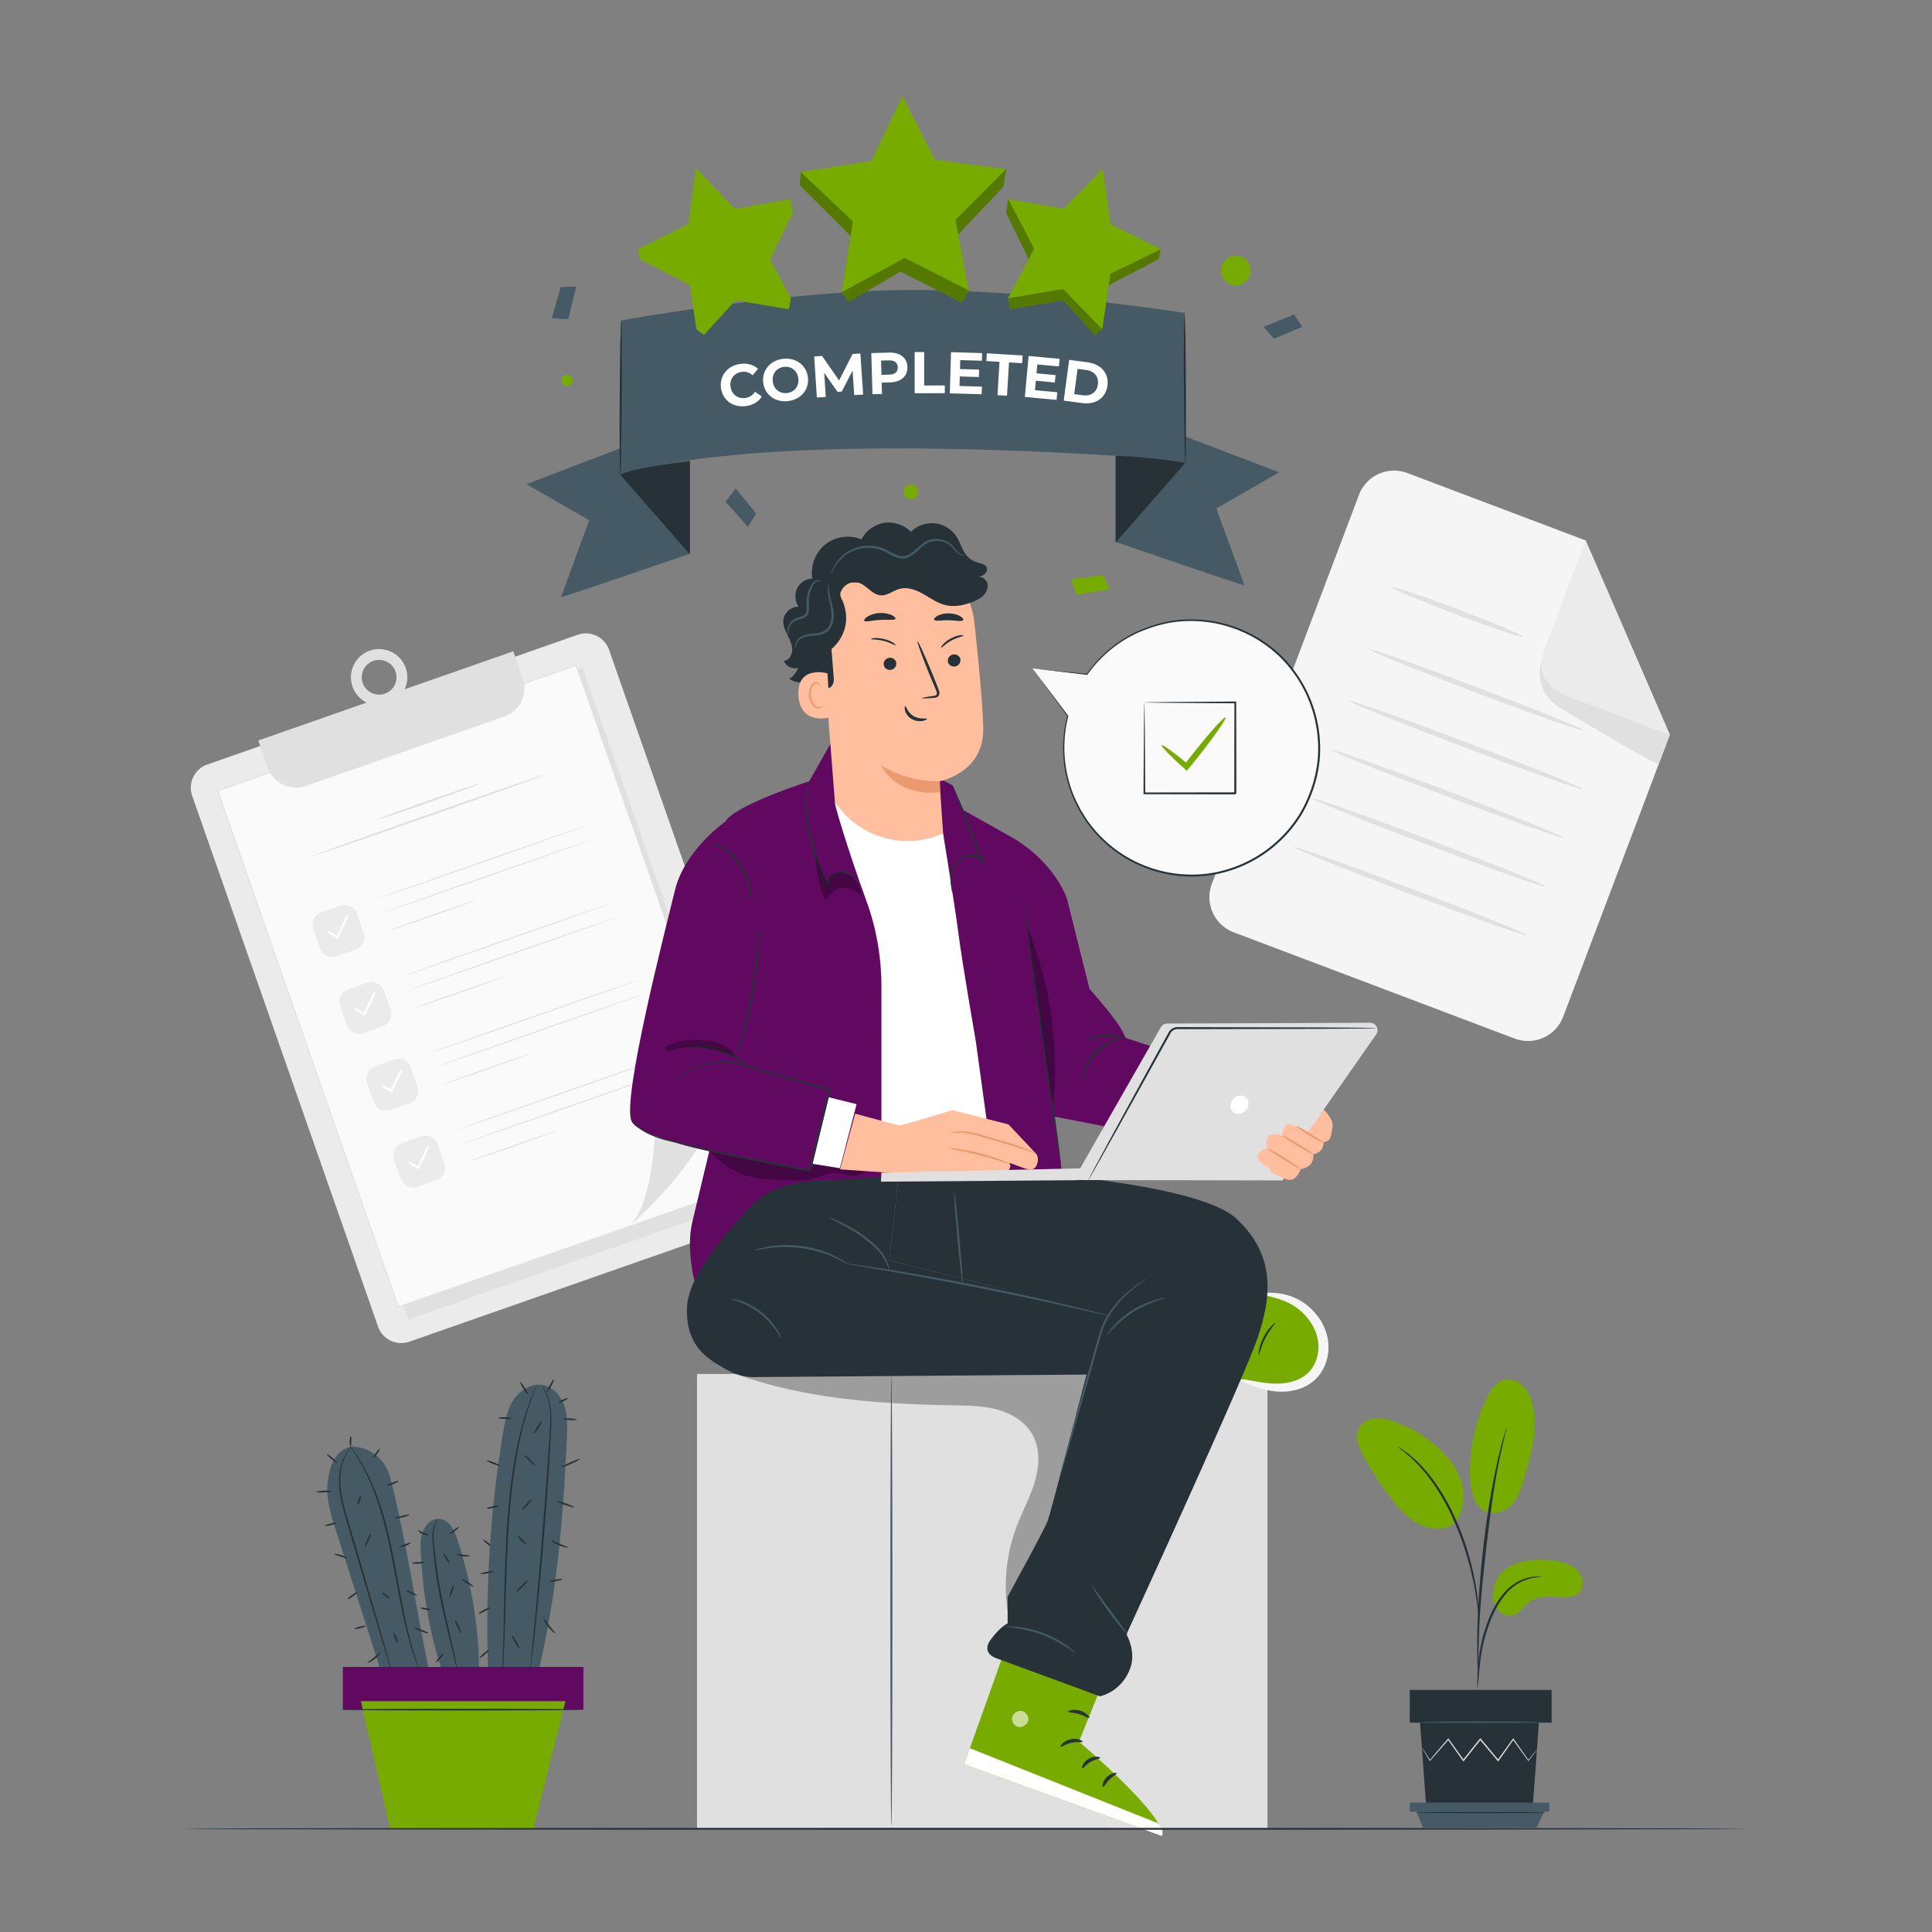 <svg viewBox="0 0 500 500" xmlns="http://www.w3.org/2000/svg"><rect x="0" y="0" width="500" height="500" fill="#808080" stroke="none"/><path style="fill:#f5f5f5" d="m392.247 268.444-72.724-27.504c-5.025-1.901-7.559-7.515-5.658-12.541l38.068-100.659a9.73 9.73 0 0 1 12.541-5.659l46.122 17.443 21.785 50.3-27.593 72.961a9.73 9.73 0 0 1-12.541 5.659z" transform="translate(-.237 .34)"/><path style="fill:#ebebeb" d="m410.596 139.524-10.714 28.33a9.048 9.048 0 0 0 5.261 11.664l27.238 10.306-21.785-50.3z" transform="translate(-.237 .34)"/><path style="fill:#e0e0e0" d="M399.313 170.481s-2.957 6.735 4.011 11.952c.262.196.539.373.819.54 3.316 1.981 25.155 15.001 25.359 14.463l2.879-7.613-27.24-10.302c0 .001-6.713-2.804-5.828-9.04zM394.221 164.392c-.138.364-7.782-2.189-17.071-5.703-9.292-3.514-16.712-6.658-16.574-7.022.138-.364 7.78 2.189 17.073 5.703 9.289 3.514 16.71 6.658 16.572 7.022zM409.892 188.627c-.138.364-12.646-4.029-27.935-9.811-15.294-5.784-27.577-10.767-27.439-11.131.138-.364 12.644 4.028 27.938 9.812 15.289 5.782 27.574 10.766 27.436 11.13zM409.821 203.888c-.138.364-13.763-4.452-30.428-10.754-16.672-6.305-30.071-11.709-29.933-12.074.138-.364 13.76 4.451 30.431 10.756 16.666 6.302 30.068 11.708 29.93 12.072zM405.049 216.507c-.138.364-13.763-4.451-30.428-10.754-16.672-6.305-30.071-11.71-29.933-12.074.137-.364 13.76 4.451 30.431 10.756 16.665 6.303 30.067 11.709 29.93 12.072zM400.276 229.126c-.138.364-13.763-4.451-30.429-10.754-16.672-6.305-30.071-11.71-29.933-12.074.138-.364 13.76 4.451 30.431 10.756 16.667 6.303 30.069 11.709 29.931 12.072zM395.504 241.746c-.138.364-13.763-4.452-30.428-10.754-16.672-6.305-30.071-11.71-29.933-12.074.138-.364 13.76 4.45 30.432 10.756 16.664 6.302 30.066 11.708 29.929 12.072z" transform="translate(-.237 .34)"/><path style="fill:#ebebeb" d="m202.059 313.318-95.872 33.572a6.363 6.363 0 0 1-8.108-3.903L49.976 205.622a6.363 6.363 0 0 1 3.903-8.108l95.872-33.572a6.363 6.363 0 0 1 8.108 3.902l48.102 137.365a6.363 6.363 0 0 1-3.902 8.109z" transform="translate(-.237 .34)"/><path transform="rotate(-19.3 129.327 257.665)" style="fill:#e0e0e0" d="M79.32 184.666h98.265v144.262H79.32z"/><path transform="rotate(-19.3 127.213 255.72)" style="fill:#fafafa" d="M77.205 184.099h98.265v141.507H77.205z"/><path style="fill:#e0e0e0" d="M196.093 305.392 149.2 171.88l.169.081-92.728 32.485-.011.004.089-.186c17.481 50.167 33.752 96.495 46.741 133.565l-.15-.072 92.783-32.365-92.705 32.587-.111.039-.039-.111-46.794-133.546-.048-.138.138-.048.011-.004 92.737-32.46.126-.044.044.125 46.641 133.6z" transform="translate(-.237 .34)"/><path style="fill:#e0e0e0" d="M163.195 316.912s20.654-17.418 24.233-35.56c0 0-5.734 8.989-17.656 10.631-.001 0-.414 19.047-6.577 24.929z" transform="translate(-.237 .34)"/><path style="fill:#ebebeb" d="m92.254 245.409-4.884 1.71a3.418 3.418 0 0 1-4.356-2.097l-1.71-4.884a3.42 3.42 0 0 1 2.097-4.357l4.884-1.71a3.418 3.418 0 0 1 4.356 2.097l1.71 4.884a3.419 3.419 0 0 1-2.097 4.357z" transform="translate(-.237 .34)"/><path style="fill:#fff" d="m87.689 242.48-.009.003a.279.279 0 0 1-.224-.025l-2.236-1.297a.28.28 0 0 1 .281-.485l1.972 1.143 2.362-5.052a.28.28 0 0 1 .507.237l-2.491 5.329a.282.282 0 0 1-.162.147z" transform="translate(-.237 .34)"/><path style="fill:#e0e0e0" d="M151.734 213.403c.027.076-12.018 4.363-26.899 9.574-14.886 5.213-26.971 9.375-26.998 9.299-.027-.076 12.015-4.362 26.901-9.575 14.881-5.211 26.969-9.374 26.996-9.298zM123.449 232.616c.007.019-.305.148-.874.366l-2.418.896a736.255 736.255 0 0 1-8.014 2.851 735.697 735.697 0 0 1-8.043 2.771l-2.448.808c-.58.185-.904.278-.911.259-.007-.019.305-.148.873-.366l2.418-.896a748.588 748.588 0 0 1 8.015-2.852 750.902 750.902 0 0 1 8.042-2.771l2.449-.808c.58-.184.904-.277.911-.258zM153.02 217.077c.027.076-12.018 4.363-26.898 9.574-14.886 5.213-26.971 9.375-26.997 9.299-.027-.076 12.015-4.362 26.901-9.574 14.88-5.211 26.968-9.374 26.994-9.299z" transform="translate(-.237 .34)"/><path style="fill:#ebebeb" d="m99.222 265.309-4.884 1.71a3.42 3.42 0 0 1-4.357-2.097l-1.71-4.884a3.418 3.418 0 0 1 2.097-4.356l4.884-1.71a3.418 3.418 0 0 1 4.356 2.097l1.71 4.884a3.417 3.417 0 0 1-2.096 4.356z" transform="translate(-.237 .34)"/><path style="fill:#fff" d="m94.657 262.379-.009.003a.279.279 0 0 1-.224-.025l-2.237-1.297a.28.28 0 0 1 .281-.485l1.972 1.143 2.362-5.052a.28.28 0 0 1 .507.237l-2.492 5.329a.273.273 0 0 1-.16.147z" transform="translate(-.237 .34)"/><path style="fill:#e0e0e0" d="M158.702 233.302c.027.076-12.018 4.363-26.899 9.574-14.886 5.213-26.971 9.375-26.997 9.299-.027-.076 12.015-4.362 26.901-9.575 14.881-5.21 26.968-9.374 26.995-9.298zM130.417 252.515c.007.019-.305.148-.873.366l-2.418.896a736.255 736.255 0 0 1-8.014 2.851 735.697 735.697 0 0 1-8.043 2.771l-2.449.808c-.58.185-.904.278-.911.259-.007-.019.305-.148.873-.366l2.418-.896a748.588 748.588 0 0 1 8.015-2.852 750.902 750.902 0 0 1 8.042-2.771l2.449-.808c.581-.184.905-.277.911-.258zM159.989 236.977c.027.076-12.018 4.363-26.899 9.574-14.886 5.213-26.971 9.375-26.997 9.299-.027-.076 12.015-4.362 26.901-9.574 14.88-5.211 26.968-9.375 26.995-9.299z" transform="translate(-.237 .34)"/><path style="fill:#ebebeb" d="m106.191 285.208-4.884 1.71a3.418 3.418 0 0 1-4.356-2.097l-1.71-4.884a3.418 3.418 0 0 1 2.097-4.356l4.884-1.71a3.418 3.418 0 0 1 4.356 2.097l1.71 4.884a3.42 3.42 0 0 1-2.097 4.356z" transform="translate(-.237 .34)"/><path style="fill:#fff" d="m101.625 282.279-.009.003a.279.279 0 0 1-.224-.025l-2.236-1.297a.28.28 0 0 1 .281-.485l1.972 1.143 2.362-5.052a.28.28 0 1 1 .507.237l-2.492 5.329a.28.28 0 0 1-.161.147z" transform="translate(-.237 .34)"/><path style="fill:#e0e0e0" d="M165.67 253.202c.027.076-12.018 4.363-26.899 9.574-14.886 5.213-26.971 9.375-26.997 9.299-.027-.076 12.015-4.362 26.901-9.574 14.881-5.212 26.968-9.375 26.995-9.299zM137.385 272.414c.007.019-.305.148-.874.366l-2.418.896a736.255 736.255 0 0 1-8.014 2.851 735.697 735.697 0 0 1-8.043 2.771l-2.448.808c-.58.185-.904.278-.911.259-.007-.019.305-.148.873-.366l2.418-.896a748.588 748.588 0 0 1 8.015-2.852 750.902 750.902 0 0 1 8.042-2.771l2.449-.808c.581-.183.905-.276.911-.258zM166.957 256.876c.027.076-12.018 4.363-26.899 9.574-14.886 5.213-26.971 9.375-26.997 9.299-.027-.076 12.015-4.362 26.901-9.574 14.881-5.211 26.968-9.375 26.995-9.299z" transform="translate(-.237 .34)"/><path style="fill:#ebebeb" d="m113.159 305.107-4.884 1.71a3.418 3.418 0 0 1-4.356-2.097l-1.71-4.884a3.418 3.418 0 0 1 2.097-4.356l4.884-1.71a3.418 3.418 0 0 1 4.356 2.097l1.71 4.884a3.418 3.418 0 0 1-2.097 4.356z" transform="translate(-.237 .34)"/><path style="fill:#fff" d="m108.594 302.178-.009.003a.283.283 0 0 1-.224-.025l-2.236-1.297a.28.28 0 0 1 .281-.485l1.972 1.143 2.362-5.052a.28.28 0 0 1 .507.237l-2.492 5.329a.28.28 0 0 1-.161.147z" transform="translate(-.237 .34)"/><path style="fill:#e0e0e0" d="M172.638 273.101c.027.076-12.018 4.363-26.898 9.574-14.886 5.213-26.971 9.375-26.997 9.299-.027-.076 12.015-4.362 26.901-9.574 14.88-5.211 26.968-9.375 26.994-9.299zM144.354 292.314c.007.019-.305.148-.874.366l-2.418.896a736.255 736.255 0 0 1-8.014 2.851 735.697 735.697 0 0 1-8.043 2.771l-2.449.808c-.58.185-.904.278-.911.259-.007-.019.305-.148.873-.366l2.418-.896a748.588 748.588 0 0 1 8.015-2.852 750.902 750.902 0 0 1 8.042-2.771l2.449-.808c.581-.184.905-.277.912-.258zM173.925 276.776c.027.076-12.018 4.363-26.899 9.574-14.886 5.213-26.971 9.375-26.997 9.299-.027-.076 12.015-4.362 26.901-9.574 14.881-5.212 26.968-9.375 26.995-9.299zM67.086 191.302l2.448 6.991a7.783 7.783 0 0 0 9.918 4.773l51.298-17.963a7.782 7.782 0 0 0 4.773-9.917l-2.443-6.978-65.994 23.094z" transform="translate(-.237 .34)"/><path style="fill:#e0e0e0" d="M100.765 181.825c-3.798 1.33-7.969-.678-9.299-4.475-1.33-3.798.678-7.969 4.476-9.299 3.798-1.33 7.969.678 9.299 4.476 1.33 3.797-.678 7.968-4.476 9.298zm-3.898-11.133a4.504 4.504 0 0 0-2.759 5.733 4.504 4.504 0 0 0 5.733 2.759 4.503 4.503 0 0 0 2.759-5.732 4.504 4.504 0 0 0-5.733-2.76zM141.768 199.961c.047.133-13.479 4.99-30.207 10.848-16.733 5.86-30.332 10.501-30.378 10.368-.047-.133 13.476-4.989 30.21-10.849 16.727-5.858 30.328-10.5 30.375-10.367zM124.444 202.449c.047.133-5.908 2.339-13.298 4.926-7.392 2.589-13.421 4.579-13.467 4.446-.047-.133 5.907-2.338 13.299-4.927 7.39-2.588 13.42-4.578 13.466-4.445z" transform="translate(-.237 .34)"/><path style="fill:#77ab00" d="M390.953 405.081c3.592-1.853 7.821-2.094 11.808-1.435 2.142.354 4.375.995 5.833 2.604 1.458 1.609 1.734 4.441.06 5.823-.996.823-2.386.948-3.678.933-3.121-.036-6.585-.586-9.078 1.292-1.423 1.072-2.37 2.853-4.071 3.38-1.664.516-3.542-.466-4.424-1.969-.883-1.502-.912-3.379-.501-5.072 0 .001.433-3.689 4.051-5.556zM382.724 389.197c2.196 3.137 6.464 2.098 8.444.184 1.979-1.915 2.816-4.69 3.577-7.336 1.74-6.046 3.494-12.388 2.2-18.545-.387-1.841-1.075-3.676-2.368-5.042-1.293-1.366-3.283-2.178-5.101-1.697-2.152.569-3.49 2.676-4.456 4.682a44.213 44.213 0 0 0-4.369 18.971c-.011 3.055.349 6.26 2.073 8.783M376.693 393.698c2.385-2.83 2.837-6.958 1.776-10.503-1.061-3.545-3.458-6.561-6.221-9.024a33.512 33.512 0 0 0-11.139-6.573c-1.611-.566-3.31-1.013-5.01-.851-1.7.162-3.412 1.031-4.204 2.544-1.172 2.236-.048 4.948 1.167 7.16a85.032 85.032 0 0 0 7.316 11.142c2.193 2.827 4.705 5.616 8.047 6.894 3.342 1.278 6.814 1.127 8.585-1.19" transform="translate(-.237 .34)"/><path style="fill:#263238" d="M382.576 436.512c.041.002.108-.506.199-1.425l.379-3.89c.181-1.637.42-3.584.875-5.705.453-2.116 1.162-4.409 2.074-6.734.944-2.312 2.094-4.413 3.439-6.093 1.335-1.688 2.888-2.909 4.347-3.614a12.16 12.16 0 0 1 3.661-1.14c.91-.093 1.419-.165 1.419-.205 0-.041-.51-.047-1.444-.022-.926.062-2.284.296-3.818.993-1.538.682-3.185 1.923-4.586 3.646-1.412 1.715-2.604 3.863-3.564 6.216-.927 2.366-1.626 4.683-2.059 6.844-.432 2.158-.629 4.127-.758 5.777a77.137 77.137 0 0 0-.193 3.914c-.022.924-.012 1.436.029 1.438z" transform="translate(-.237 .34)"/><path style="fill:#263238" d="M382.844 433.52c.02-.001.033-.229.038-.662l-.005-1.891c-.005-1.641-.004-4.016.084-6.949.145-5.866.65-12.179 1.626-21.079.924-8.369 2.164-18.109 3.472-24.441.281-1.44.563-2.737.829-3.871.254-1.138.47-2.118.679-2.912l.442-1.838c.095-.422.135-.647.116-.652-.02-.006-.098.208-.23.62l-.549 1.812c-.244.786-.493 1.76-.778 2.893a85.263 85.263 0 0 0-.916 3.861c-1.295 5.738-2.665 13.757-3.65 22.679-.978 8.919-1.418 17.04-1.457 22.92-.035 2.94.028 5.32.103 6.963l.115 1.89c.033.431.06.658.081.657z" transform="translate(-.237 .34)"/><path style="fill:#263238" d="M382.883 417.857c.041-.001.034-.703-.014-1.976a54.696 54.696 0 0 0-.605-5.352c-.379-2.242-.909-4.905-1.741-7.798-.361-1.323-1.208-4.492-3.261-9.228-2.705-6.416-6.38-11.662-9.577-14.912-.75-.862-1.585-1.484-2.253-2.094-.346-.292-.651-.584-.962-.815l-.874-.602c-1.052-.72-1.641-1.099-1.663-1.065-.094.128 2.357 1.571 5.452 4.863 3.082 3.286 6.655 8.495 9.337 14.858a72.902 72.902 0 0 1 3.279 9.143c.855 2.865 1.423 5.501 1.852 7.721.408 2.225.644 4.042.787 5.3.118 1.26.202 1.958.243 1.957zM367.744 445.486l1.569 21.501h27.623l1.569-21.501z" transform="translate(-.237 .34)"/><path style="fill:#263238" d="M365.076 437.011h36.725v8.475h-36.725z" transform="translate(-.237 .34)"/><path style="fill:#455a64" d="M365.076 466.165v2.349h36.118v-2.349zM368.493 472.648l-1.692-4.134h33.078l-1.974 4.134z" transform="translate(-.237 .34)"/><path style="fill:#e0e0e0" d="M397.992 452.513c.006.005-.038.072-.129.197l-.413.547-1.609 2.059-.072.092-.069-.096a17294.5 17294.5 0 0 1-3.953-5.468h.227l-3.892 5.511-.122.173-.137-.163-4.616-5.492.266-.003-.254.319-4.128 5.174-.138.173-.127-.18-3.894-5.51.226.011-4.796 5.464-.085.097-.065-.109-1.502-2.523-.385-.672c-.085-.154-.125-.235-.118-.24.007-.004.062.068.161.213l.426.646 1.576 2.477-.15-.012 4.719-5.531.119-.139.108.15 3.929 5.485-.264-.007 4.118-5.182.254-.319.131-.165.135.161 4.603 5.503-.258.01 3.931-5.483.115-.161.113.161 3.87 5.527-.141-.004 1.674-2.007.448-.519c.106-.113.162-.17.168-.165z" transform="translate(-.237 .34)"/><path style="fill:#455a64" d="M398.89 445.344c0 .095-6.921.172-15.457.172-8.539 0-15.459-.077-15.459-.172 0-.095 6.92-.172 15.459-.172 8.535 0 15.457.077 15.457.172z" transform="translate(-.237 .34)"/><path style="fill:#263238" d="M400.285 468.746c0 .095-7.522.172-16.799.172-9.28 0-16.801-.077-16.801-.172 0-.095 7.521-.172 16.801-.172 9.277 0 16.799.077 16.799.172zM127.798 400.148c-.076.094-.706-.285-1.408-.847s-1.21-1.094-1.135-1.189c.076-.094.706.285 1.408.847s1.21 1.094 1.135 1.189z" transform="translate(-.237 .34)"/><path style="fill:#455a64" d="M146.954 371.515c.116-2.675.191-5.419-.653-7.96-.845-2.541-2.804-4.878-5.426-5.421-2.992-.62-6.059 1.269-7.736 3.824s-2.254 5.657-2.749 8.672a306.293 306.293 0 0 0-3.754 62.952l12.246 1.717c5.379-21.974 7.095-41.181 8.072-63.784z" transform="translate(-.237 .34)"/><path style="fill:#263238" d="M139.175 358.04c.007.003-.012.069-.055.195l-.202.555-.816 2.115c-.171.461-.398.96-.581 1.53l-.594 1.855-.687 2.129-.632 2.428c-.924 3.394-1.69 7.519-2.365 12.119-.663 4.605-1.097 9.706-1.439 15.065-.626 10.729-.724 20.469-1 27.511-.131 3.522-.251 6.371-.386 8.338l-.154 2.264-.051.588c-.014.132-.025.2-.032.2-.007 0-.012-.069-.012-.202l.008-.59.071-2.268c.082-1.968.156-4.818.247-8.339.197-7.042.245-16.782.873-27.528.342-5.368.79-10.48 1.477-15.096.699-4.611 1.5-8.745 2.465-12.141l.664-2.428.721-2.127.63-1.849c.195-.568.434-1.064.618-1.521l.894-2.088.242-.538c.057-.12.089-.18.096-.177zM140.31 358.047s.751.771 1.496 2.533c.771 1.748 1.254 4.529 1.117 7.922-.325 6.767-.931 16.091-1.737 26.386a956.045 956.045 0 0 1-2.43 26.332 542.915 542.915 0 0 1-.905 7.962l-.278 2.161-.083.561c-.021.126-.036.19-.043.189-.007-.001-.008-.067-.001-.194l.04-.565.196-2.17.766-7.975c.644-6.734 1.492-16.042 2.301-26.335.805-10.288 1.46-19.617 1.864-26.362.174-3.369-.255-6.104-.965-7.848-.686-1.757-1.392-2.566-1.338-2.597zM148.8 389.74c-.041.114-1.08-.155-2.321-.6-1.241-.445-2.214-.898-2.173-1.012.041-.114 1.08.155 2.321.6 1.241.445 2.214.899 2.173 1.012zM150.275 377.26c.049.11-.939.66-2.208 1.228-1.269.568-2.337.939-2.387.828-.049-.11.939-.66 2.208-1.228 1.269-.567 2.338-.938 2.387-.828zM149.51 367.074c-.008.12-.826.162-1.826.093s-1.804-.223-1.796-.343c.008-.121.826-.162 1.826-.093 1.001.069 1.805.222 1.796.343zM136.873 360.547c-.102.064-.639-.604-1.198-1.492-.559-.889-.93-1.661-.827-1.725.102-.064.638.604 1.198 1.492.559.888.929 1.661.827 1.725zM132.698 366.706c-.003.121-.781.202-1.739.182-.958-.02-1.733-.135-1.73-.256.003-.121.781-.202 1.739-.182.958.021 1.732.135 1.73.256zM129.699 379.03c-.045.112-.865-.113-1.83-.502-.966-.389-1.712-.796-1.667-.908.045-.112.864.113 1.83.502.966.39 1.712.796 1.667.908zM129.379 389.395c.025.118-.673.365-1.558.55-.886.186-1.623.241-1.648.122-.025-.118.673-.365 1.558-.551.885-.185 1.623-.24 1.648-.121zM127.968 406.348c.021.119-.719.351-1.654.519-.935.168-1.71.207-1.731.088-.021-.119.719-.351 1.654-.519.935-.168 1.71-.207 1.731-.088zM127.031 415.706c.056.107-.561.544-1.379.977-.818.433-1.527.697-1.584.59-.057-.107.561-.544 1.379-.977.818-.433 1.528-.697 1.584-.59zM134.673 426.328c-.105.06-.643-.683-1.202-1.659-.559-.977-.927-1.817-.823-1.877.105-.06.643.683 1.202 1.659.56.977.928 1.817.823 1.877zM136.878 408.677c.085.086-.515.811-1.339 1.619-.824.808-1.561 1.393-1.645 1.307-.085-.086.515-.811 1.339-1.619.824-.809 1.561-1.394 1.645-1.307z" transform="translate(-.237 .34)"/><path style="fill:#263238" d="M136.39 399.415c-.089.082-.645-.374-1.242-1.019-.598-.645-1.01-1.234-.921-1.316.089-.082.645.374 1.242 1.019.597.644 1.01 1.234.921 1.316zM137.906 387.581c.09.081-.41.785-1.116 1.573-.707.789-1.352 1.362-1.442 1.281-.09-.081.41-.785 1.116-1.573.706-.788 1.352-1.362 1.442-1.281zM138.759 378.993c-.085.086-.782-.462-1.557-1.224-.776-.762-1.335-1.45-1.251-1.536.085-.086.782.462 1.557 1.224.776.762 1.336 1.449 1.251 1.536zM140.436 367.383c.104.062-.246.84-.782 1.738s-1.054 1.576-1.158 1.514c-.104-.062.246-.84.782-1.738s1.054-1.576 1.158-1.514zM143.59 356.625c.106.057-.203.836-.691 1.74-.488.904-.97 1.589-1.077 1.532-.106-.057.203-.836.692-1.74.488-.904.97-1.59 1.076-1.532zM147.168 361.511c.052.109-.438.452-1.094.766-.656.314-1.231.48-1.283.371-.052-.109.438-.452 1.094-.766.657-.313 1.231-.48 1.283-.371zM147.254 400.149c-.024.114-1.135-.039-2.395-.58-1.264-.536-2.142-1.232-2.077-1.328.068-.105 1.025.407 2.248.925 1.221.524 2.253.861 2.224.983zM145.792 408.332c.023.119-.715.361-1.647.541-.933.18-1.708.23-1.73.111-.023-.118.715-.361 1.647-.541.932-.179 1.707-.229 1.73-.111zM143.994 422.364c-.071.091-1.007-.55-1.865-1.637-.864-1.084-1.274-2.141-1.169-2.189.113-.057.68.875 1.512 1.917.825 1.047 1.604 1.813 1.522 1.909zM124.31 428.781c-.078-.092.419-.646 1.111-1.238s1.317-.997 1.396-.906c.078.092-.419.646-1.111 1.238s-1.317.998-1.396.906z" transform="translate(-.237 .34)"/><path style="fill:#455a64" d="M118.651 398.156c-.797-2.489-2.293-5.39-4.906-5.428-1.551-.022-2.945 1.09-3.674 2.459-.729 1.368-1.038 2.955-.993 4.505.299 10.24 2.073 21.951 5.616 32.618h9.561c-.121-11.849-1.991-22.868-5.604-34.154zM101.359 382.489c-1.336-5.345-5.323-8.233-9.954-8.501-4.226.741-5.865 4.902-6.367 9.163-.502 4.261.821 8.503 2.128 12.589l12.586 39.365 11.895-1.299c-3.765-17.579-5.927-33.875-10.288-51.317z" transform="translate(-.237 .34)"/><path style="fill:#263238" d="M113.745 392.728c.041.032-.392.43-.81 1.353-.414.928-.613 2.409-.447 4.227.185 1.817.393 4.006.698 6.404.312 2.403.744 5.034 1.282 7.78 1.081 5.493 2.299 10.422 3.072 14.015.392 1.795.687 3.253.874 4.264l.2 1.167c.041.268.055.41.04.413s-.058-.133-.127-.395l-.28-1.149-1.009-4.23c-.85-3.572-2.116-8.49-3.2-14a108.942 108.942 0 0 1-1.252-7.813c-.152-1.207-.253-2.359-.351-3.437-.088-1.072-.205-2.073-.256-2.996-.13-1.844.123-3.383.601-4.319.483-.936.965-1.284.965-1.284zM91.578 373.65c.041.036-.633.603-1.437 1.932-.802 1.313-1.653 3.455-1.81 6.224-.182 2.768.435 6.053 1.472 9.576l3.394 11.503 6.088 20.927 1.797 6.356.467 1.734c.102.398.149.609.134.613-.015.004-.089-.198-.219-.588l-.546-1.711-1.93-6.316-6.211-20.891-3.362-11.516c-1.02-3.544-1.618-6.887-1.393-9.707.2-2.819 1.115-4.987 1.975-6.294.862-1.323 1.581-1.842 1.581-1.842z" transform="translate(-.237 .34)"/><path style="fill:#263238" d="M109.053 432.536c-.014.006-.106-.191-.269-.57-.156-.382-.409-.936-.678-1.673-.567-1.462-1.294-3.615-2.046-6.317-.756-2.701-1.499-5.959-2.217-9.593l-2.24-11.833c-.827-4.187-1.748-8.149-2.817-11.685-1.066-3.536-2.262-6.647-3.468-9.165-1.2-2.521-2.346-4.475-3.207-5.779-.409-.667-.781-1.147-1.002-1.495-.23-.342-.345-.526-.333-.535.012-.009.151.157.404.483.245.332.64.798 1.072 1.453.907 1.28 2.102 3.22 3.344 5.739 1.249 2.516 2.482 5.635 3.575 9.182 1.096 3.547 2.032 7.522 2.861 11.718l2.206 11.84c.695 3.633 1.405 6.887 2.12 9.59.711 2.703 1.39 4.863 1.907 6.339.243.744.47 1.307.599 1.699.138.389.203.596.189.602zM87.379 393.777c.028.117-.618.375-1.445.576-.827.201-1.52.268-1.548.151-.029-.117.618-.375 1.445-.576.826-.201 1.519-.269 1.548-.151zM86.118 385.658c-.006.123-.905.173-2.006.217-1.102.042-2.001.063-2.017-.059-.016-.118.876-.335 2-.378 1.124-.045 2.03.102 2.023.22zM87.459 378.244c-.078.092-.724-.328-1.443-.937-.719-.61-1.238-1.179-1.16-1.271.078-.092.724.328 1.443.938.718.609 1.238 1.178 1.16 1.27zM91.087 371.38c.12.027.087.605.069 1.305-.022.699-.023 1.278-.145 1.298-.116.022-.316-.563-.293-1.311.021-.748.254-1.32.369-1.292zM98.502 374.614c.099.069-.192.655-.649 1.309-.458.654-.909 1.127-1.008 1.058-.099-.069.191-.655.649-1.309.458-.654.909-1.127 1.008-1.058zM103.314 382.974c.046.112-.57.469-1.376.797-.805.328-1.495.504-1.541.392-.046-.112.57-.469 1.376-.797.805-.329 1.495-.504 1.541-.392zM106.233 391.574c.049.106-.767.572-1.886.823-1.118.256-2.055.188-2.057.071-.005-.125.887-.251 1.96-.498 1.074-.24 1.934-.51 1.983-.396zM92.83 389.132c-.115-.036-.032-.63.187-1.327.218-.697.489-1.233.604-1.197.115.036.032.63-.187 1.327-.218.697-.488 1.233-.604 1.197zM94.7 399.929c-.111-.048.13-.849.538-1.788.408-.939.828-1.662.939-1.614s-.13.849-.538 1.788c-.407.94-.828 1.662-.939 1.614zM90.082 402.886c-.047.113-.801-.092-1.713-.376-.912-.286-1.648-.547-1.622-.667.025-.116.82-.044 1.753.249.932.29 1.628.684 1.582.794zM92.744 411.69c.07.098-.439.582-1.138 1.081-.699.499-1.322.823-1.392.725-.07-.098.439-.582 1.138-1.081.699-.499 1.322-.824 1.392-.725zM94.88 420.467c.029.117-.602.372-1.408.568-.806.196-1.483.26-1.511.142-.029-.117.602-.371 1.408-.568.805-.195 1.482-.259 1.511-.142zM106.468 398.908c.061.101-.478.531-1.263.825-.784.297-1.473.33-1.494.214-.024-.121.594-.34 1.34-.623.746-.28 1.355-.523 1.417-.416zM108.124 412.563c-.051.109-.694-.085-1.434-.433-.741-.349-1.299-.72-1.248-.829.051-.109.693.085 1.434.433.741.349 1.3.72 1.248.829zM111.047 422.335c-.044.112-.892-.115-1.894-.507-1.002-.393-1.778-.802-1.734-.915.044-.112.892.115 1.894.507 1.002.393 1.778.803 1.734.915zM95.348 429.991c-.059-.11.721-.634 1.622-1.346.905-.707 1.599-1.341 1.691-1.257.089.076-.482.867-1.421 1.601-.936.738-1.839 1.106-1.892 1.002zM103.075 425.022c-.124.014-.292-.642-.591-1.405-.292-.766-.609-1.365-.507-1.437.092-.072.599.454.915 1.28.321.823.299 1.553.183 1.562zM101.026 413.269c-.071.098-.57-.139-1.115-.531s-.93-.788-.859-.886c.07-.098.569.139 1.115.531.545.391.93.788.859.886zM119.037 394.851c.072.097-.414.578-1.086 1.073-.672.495-1.274.818-1.346.721-.072-.097.414-.577 1.086-1.073.672-.495 1.275-.818 1.346-.721zM121.752 402.272c.011.117-.75.277-1.692.173-.942-.1-1.652-.419-1.616-.53.035-.119.766.001 1.663.095.896.1 1.636.139 1.645.262zM110.084 403.936c.026.115-.679.368-1.589.427-.911.062-1.643-.095-1.632-.212.009-.123.728-.164 1.603-.224.875-.056 1.592-.111 1.618.009zM111.086 396.921c-.009.116-.721.135-1.5-.226-.782-.356-1.231-.909-1.149-.991.084-.093.62.271 1.332.593.707.33 1.333.5 1.317.624zM122.754 410.239c-.064.102-.794-.241-1.629-.767-.836-.526-1.46-1.035-1.396-1.137.064-.102.794.241 1.629.767s1.46 1.035 1.396 1.137z" transform="translate(-.237 .34)"/><path style="fill:#610961" d="M88.973 431.063h62.251v11.033H88.973z" transform="translate(-.237 .34)"/><path style="fill:#77ab00" d="m93.622 439.908 7.569 32.971h37.102l8.282-32.971z" transform="translate(-.237 .34)"/><path style="fill:#263238" d="M151.19 442.111c0 .121-14.042.219-31.359.219-17.323 0-31.362-.098-31.362-.219s14.039-.219 31.362-.219c17.317 0 31.359.098 31.359.219zM116.57 404.177c-.102.064-.528-.432-.95-1.107-.422-.676-.682-1.275-.579-1.34.103-.064.528.432.95 1.108.422.676.681 1.275.579 1.339zM116.593 413.054c-.115-.038.031-.788.326-1.675.295-.887.627-1.576.741-1.537.115.038-.031.788-.326 1.675-.295.887-.627 1.575-.741 1.537zM119.631 422.374c-.109.052-.574-.693-1.039-1.664-.465-.971-.753-1.801-.644-1.853.109-.052.574.693 1.039 1.664.465.971.753 1.801.644 1.853zM113.056 429.872c-.091-.079.28-.657.83-1.29.549-.633 1.069-1.082 1.16-1.003.091.079-.28.656-.83 1.29-.549.633-1.068 1.082-1.16 1.003zM111.676 416.258c-.021.119-.62.113-1.338-.014-.718-.127-1.283-.326-1.262-.445.021-.119.62-.113 1.338.014.718.127 1.283.326 1.262.445z" transform="translate(-.237 .34)"/><path style="fill:#e0e0e0" d="M180.628 355.236H328.25v117.722H180.628z" transform="translate(-.237 .34)"/><path d="M191.383 355.483c17.38 6.202 36.55 7.524 55.202 7.873 3.862.072 7.774.066 11.512 1.04 3.738.974 7.356 3.071 9.276 6.423 2.09 3.649 1.867 8.219.681 12.254s-3.242 7.754-4.728 11.688a43.715 43.715 0 0 0-2.329 21.775c.462 3.101 1.293 6.224 3.085 8.797 1.792 2.573 4.68 4.532 7.815 4.577 5.61.081 9.452-5.434 12.234-10.307 11.408-19.985 23.751-42.708 31.051-64.531l-123.799.411z" transform="translate(-.237 .34)" style="opacity:.3"/><path style="fill:#455a64" d="M230.927 472.328c-.144 0-.26-26.092-.26-58.271 0-32.19.117-58.277.26-58.277.144 0 .26 26.087.26 58.277 0 32.178-.117 58.271-.26 58.271z" transform="translate(-.237 .34)"/><path style="fill:#610961" d="M291.418 268.239c-.439-2.935-9.213-12.642-9.213-12.642s-4.387-17.608-5.703-22.8c-.329-1.298-1.034-2.772-1.908-4.253-3.062-5.194-7.552-9.4-12.808-12.355l-12.142-6.828-2.906-6.465-29.175-14.989-7.91 13.955s-19.21 6.105-21.752 10.466c-2.543 4.361 1.261 62.798 1.261 62.798s-8.04 33.725-9.736 40.702c-1.695 6.977.546 15.304.546 15.304l14.308-17.957c4.445-5.579 14.208-8.143 21.217-8.044l59.911.264-2.383-16.781 48.442 9.421s8.335-16.254 8.993-16.581c.659-.325-39.042-13.215-39.042-13.215z" transform="translate(-.237 .34)"/><path style="fill:#fff" d="M216.318 207.348c-.421-.428 3.386 12.426 8.163 25.517 2.574 7.053 3.864 14.534 3.864 22.068V302.331l28.727-1.951-4.295-31.223s-3.502-20.142-4.482-27.801c-.898-7.014-3.983-26.034-3.983-26.034s-15.966 4.275-27.994-7.974z" transform="translate(-.237 .34)"/><path style="fill:#263238" d="M280.061 280.016c-.033-.003-.044-.261-.002-.723.04-.462.15-1.129.378-1.931.443-1.598 1.466-3.753 3.283-5.574 1.817-1.822 3.971-2.849 5.568-3.295.802-.229 1.468-.34 1.93-.382.463-.042.72-.032.723.001.012.089-1.007.197-2.541.732-1.527.524-3.567 1.564-5.311 3.312-1.744 1.747-2.78 3.789-3.3 5.317-.532 1.536-.639 2.555-.728 2.543zM281.541 268.644c-.063-.114 1.825-1.069 4.385-1.27 2.56-.22 4.578.414 4.534.536-.03.155-2.028-.232-4.492-.017-2.463.191-4.371.9-4.427.751z" transform="translate(-.237 .34)"/><path d="m186.267 294.507-2.493 2.827c2.671 3.106 6.142 5.713 10.121 6.692 3.978.979 8.113 1.095 12.21 1.105 1.659.004 3.344-.011 4.938-.47 1.625-.468 3.141-1.392 4.829-1.493 1.13-.068 2.244.242 3.351.479 1.107.238 2.279.402 3.357.054 1.078-.348 2.021-1.347 1.954-2.477a177.095 177.095 0 0 0-38.267-6.717z" transform="translate(-.237 .34)" style="opacity:.3"/><path style="fill:#ffbe9d" d="m268.269 298.133-7.048-7.486-14.498-3.669s-13.286 3.98-13.604 3.969c-.318-.011-11.563-3.072-11.563-3.072l-3.929 14.414 20.252 1.387 23.124-.926s1.206-1.123.491-1.891c-.715-.767 3.866 1.298 4.405 1.323.529.024 1.585.439 2.299-.425.487-.588 1.149-2.48.071-3.624z" transform="translate(-.237 .34)"/><path style="fill:#eb996e" d="M261.494 300.86c-.027.071-.899-.21-2.304-.656a102.427 102.427 0 0 0-5.525-1.6 109.691 109.691 0 0 0-5.614-1.259c-1.446-.289-2.343-.47-2.333-.544.009-.068.925-.016 2.394.181 1.468.198 3.488.557 5.682 1.117a49.548 49.548 0 0 1 5.518 1.757c1.382.539 2.207.941 2.182 1.004zM268.269 298.133c-.029.072-1.241-.379-3.216-1.038-1.974-.666-4.732-1.481-7.799-2.337-3.064-.911-5.792-1.821-7.861-1.942-2.061-.175-3.318.232-3.338.131-.008-.029.293-.155.868-.293.574-.139 1.432-.242 2.491-.206 2.137.03 4.949.908 7.981 1.808 3.069.857 5.829 1.733 7.781 2.492a38.52 38.52 0 0 1 2.289.952c.532.244.818.4.804.433z" transform="translate(-.237 .34)"/><path style="fill:#610961" d="M187.902 212.329s-10.452 7.268-12.995 17.734c-2.542 10.466-13.56 53.204-11.3 59.6 2.26 6.396 46.206 12.668 46.206 12.668l5.207-21.971-22.317-6.105s.283-20.351.565-28.782-5.366-33.144-5.366-33.144z" transform="translate(-.237 .34)"/><path style="fill:#fff" d="m214.729 283.637 7.192 1.771-4.326 16.583-7.067-1.131z" transform="translate(-.237 .34)"/><path style="fill:#263238" d="M163.442 287.401c.037 0-.021.366.107 1.035.142.659.568 1.616 1.532 2.495 1.91 1.778 5.556 3.259 10.182 4.091l.015.003.018.006c2.114.694 4.521 1.246 7.096 1.829a440.48 440.48 0 0 0 8.271 1.762 1182.305 1182.305 0 0 0 19.172 3.736l-.298.193 1.554-6.377 3.56-14.556.176.301-19.835-5.662-.011-.003-.011-.005c-3.028-1.24-6.04-1.693-8.651-1.515-2.623.12-4.822.822-6.529 1.533-1.71.733-2.934 1.528-3.751 2.078l-.908.662c-.206.149-.315.221-.322.213-.007-.008.09-.096.284-.261.197-.161.481-.413.877-.712a20.246 20.246 0 0 1 3.729-2.191c1.713-.751 3.934-1.496 6.601-1.648 2.654-.211 5.73.222 8.826 1.465l-.022-.008 19.861 5.569.233.065-.057.236-3.542 14.561-1.557 6.376-.058.238-.24-.045a973.37 973.37 0 0 1-19.171-3.791 399.854 399.854 0 0 1-8.27-1.811c-2.579-.603-4.974-1.171-7.125-1.901l.032.008c-4.676-.89-8.333-2.431-10.26-4.301-.969-.924-1.385-1.934-1.497-2.615-.1-.692-.011-1.053-.011-1.053z" transform="translate(-.237 .34)"/><path style="fill:#263238" d="M193.909 275.711c-.061.066-.806-.617-2.147-1.515a20.954 20.954 0 0 0-5.675-2.649 20.95 20.95 0 0 0-6.211-.812c-1.613.038-2.608.214-2.625.126-.013-.052.964-.359 2.607-.493 1.637-.138 3.948-.022 6.374.68 2.423.711 4.435 1.853 5.742 2.849 1.315.994 1.974 1.778 1.935 1.814z" transform="translate(-.237 .34)"/><path style="fill:#263238" d="M196.835 239.913c.036.002.039.479.015 1.34-.019.862-.094 2.106-.211 3.643a134.039 134.039 0 0 1-1.507 11.942c-.788 4.638-1.796 8.79-2.772 11.722-.245.732-.497 1.386-.713 1.959l-.639 1.44c-.412.763-.653 1.174-.684 1.156-.031-.017.149-.46.5-1.239l.551-1.46c.188-.579.413-1.235.634-1.968.879-2.937 1.825-7.077 2.61-11.699.799-4.618 1.314-8.834 1.653-11.889l.376-3.622c.087-.854.152-1.327.187-1.325zM222.322 228.578c-.034.009-.104-.273-.347-.739a4.444 4.444 0 0 0-1.502-1.643c-.786-.524-2.001-.896-3.252-.476-1.228.397-2.439 1.551-2.744 3.106l-.14.711-.306-.658a69.874 69.874 0 0 1-3.056-7.721c-1.69-5.149-2.419-10.081-2.259-13.642-.005-.89.125-1.691.176-2.394.121-.697.21-1.299.318-1.784.253-.963.409-1.487.443-1.477.129.025-.592 2.134-.569 5.661-.064 3.515.711 8.367 2.386 13.475a77.57 77.57 0 0 0 2.989 7.685l-.446.054c.372-1.752 1.726-2.98 3.088-3.39 1.401-.434 2.722.025 3.53.616a4.3 4.3 0 0 1 1.478 1.812c.104.251.165.452.189.591.029.138.037.21.024.213zM246.703 230.829c-.034.003-.101-.419-.231-1.19-.106-.77-.361-1.901-.212-3.352.201-1.424.874-3.15 2.411-4.429a4.586 4.586 0 0 1 2.907-1.044c1.092-.001 2.284.424 3.061 1.369l-.441.253-.949-2.39a973.956 973.956 0 0 1-4.705-12.089l-1.37-3.684c-.313-.874-.469-1.363-.436-1.376.034-.013.255.453.626 1.305l1.525 3.627a982.086 982.086 0 0 1 4.848 12.036l.944 2.391.61 1.544-1.051-1.291c-.654-.804-1.687-1.192-2.665-1.201a4.138 4.138 0 0 0-2.621.909c-1.428 1.141-2.128 2.788-2.354 4.116-.188 1.368.006 2.508.057 3.283.073.779.078 1.211.046 1.213zM265.25 233.31c.142-.02 2.402 15.183 5.047 33.953 2.645 18.776 4.674 34.009 4.531 34.029-.142.02-2.402-15.18-5.047-33.956-2.645-18.77-4.674-34.006-4.531-34.026z" transform="translate(-.237 .34)"/><path d="M211.282 221.322a31.368 31.368 0 0 0 2.491 11.293c1.089-1.344 2.296-2.767 3.953-3.163 2.065-.495 4.154.783 5.646 2.333-.316-1.546-.838-3.085-1.803-4.314s-2.429-2.114-3.964-2.072c-1.535.042-3.061 1.166-3.337 2.721l-2.866-6.732" transform="translate(-.237 .34)" style="opacity:.3"/><path style="fill:#263238" d="M194.395 232.311c-.097-.001-.064-1.047-.367-2.681-.299-1.629-1.027-3.84-2.432-5.947a17.453 17.453 0 0 0-2.286-2.717c-.808-.736-1.582-1.354-2.292-1.784-1.404-.887-2.395-1.228-2.361-1.319.012-.034.265.029.717.175.229.067.502.166.806.314.307.141.665.289 1.027.514.754.401 1.577 1.007 2.429 1.748a16.225 16.225 0 0 1 2.393 2.78c1.453 2.179 2.151 4.493 2.362 6.178.107.844.136 1.534.098 2.008-.027.473-.059.733-.094.731z" transform="translate(-.237 .34)"/><path style="fill:#ffbe9d" d="M252.435 160.946c-1.183-11.103-10.698-19.431-21.86-19.144l-1.109.029c-11.944 1.006-17.761 11.712-16.425 23.623l3.277 41.895 1.388 1.703a22.419 22.419 0 0 0 26.607 6.271l-.918-13.478s11.453-2.084 11.3-13.584c-.075-5.556-1.159-16.985-2.26-27.315z" transform="translate(-.237 .34)"/><path style="fill:#eb996e" d="M243.485 201.826s-7.331.631-15.178-4.022c0 0 3.756 8.183 15.201 6.853l-.023-2.831z" transform="translate(-.237 .34)"/><path style="fill:#263238" d="M248.8 170.458c.053.866-.637 1.625-1.54 1.697-.902.071-1.678-.571-1.73-1.437-.053-.866.637-1.627 1.539-1.698.903-.072 1.678.572 1.731 1.438zM249.531 164.206c-.13.202-1.435.34-2.988 1.181-1.557.827-2.49 1.889-2.708 1.874-.105-.002-.011-.291.392-.76.395-.465 1.138-1.11 2.107-1.631.97-.519 1.877-.76 2.44-.809.573-.053.824.05.757.145zM232.203 171.33c.053.866-.637 1.625-1.541 1.697-.902.072-1.677-.57-1.73-1.437-.053-.866.637-1.626 1.539-1.698.904-.072 1.679.572 1.732 1.438zM231.951 166.624c-.23.05-1.301-.674-3.014-1.096-1.709-.433-3.103-.324-3.257-.47-.077-.067.18-.196.792-.25.6-.056 1.58-.012 2.647.254 1.067.267 1.904.676 2.359.996.462.322.583.546.473.566zM238.883 180.355c-.011-.1 1.083-.318 2.856-.591.45-.058.875-.159.943-.469.098-.329-.104-.81-.335-1.329l-1.423-3.401c-1.979-4.844-3.423-8.83-3.228-8.909.196-.078 1.958 3.784 3.937 8.628.477 1.195.933 2.333 1.367 3.423.184.508.493 1.082.28 1.765-.113.34-.438.594-.725.679-.287.096-.541.107-.763.126-1.789.141-2.9.178-2.909.078zM231.977 159.797c-.197.471-1.949.158-4.032.307-2.086.107-3.786.632-4.04.189-.113-.212.201-.649.898-1.081.692-.431 1.781-.821 3.031-.898 1.25-.076 2.379.177 3.118.521.747.342 1.111.738 1.025.962zM249.487 160.19c-.384.405-1.906.004-3.731.003-1.825-.053-3.368.304-3.728-.113-.158-.202.081-.607.753-.993.662-.386 1.772-.706 3.026-.689 1.255.019 2.345.372 2.985.777.648.406.864.817.695 1.015zM255.789 150.776c-.219-1.044-1.248-1.926-2.303-1.769.563-.201 1.141-.41 1.586-.808.445-.398.731-1.036.543-1.603-.294-.889-1.432-1.072-2.334-1.328a5.911 5.911 0 0 1-2.999-2.002c-1.093-1.38-1.514-3.176-2.458-4.663-1.222-1.924-3.346-3.249-5.612-3.498a7.755 7.755 0 0 0-6.239 2.192c-1.757-1.804-4.406-2.694-6.896-2.314-2.489.379-4.754 2.017-5.893 4.263-3.051-1.27-6.775-.745-9.357 1.318-2.582 2.063-3.915 5.579-3.349 8.835l7.162 4.389c.117-2.214 2.587-3.971 4.716-3.356 2.161.625 3.544 3.128 5.788 3.298 1.747.133 3.234-1.221 4.926-1.675 2.054-.55 4.222.272 6.074 1.316 1.852 1.044 3.612 2.341 5.673 2.862 2.416.61 4.991.075 7.297-.869.987-.404 1.966-.898 2.701-1.671.734-.773 1.193-1.873.974-2.917z" transform="translate(-.237 .34)"/><path style="fill:#263238" d="m218.884 150.413 32.796-.188c-1.082-2.233-2.952-3.993-4.97-5.436-4.35-3.112-9.642-4.984-14.989-4.929-5.348.055-16.048 6.868-19.818 10.661-3.017 3.035-2.926 5.587-2.926 5.587-.374 4.263 2.138 9.028 3.2 13.174.547 2.138 1.669 8.622 1.669 8.622h.001c1.806-.056 2.437-1.512 2.113-3.29l-.532-6.995s6.021-4.536 2.889-12.443c-.486-.623-1.563-3.515.567-4.763z" transform="translate(-.237 .34)"/><path style="fill:#263238" d="M214.916 167.153c-1.669-5.808-3.202-12.031-1.428-17.808l-.974-.04-.406.296c-1.834-.617-4.03.082-5.17 1.646-1.14 1.564-1.134 3.868.015 5.426-1.943-.091-3.807 1.534-3.984 3.471-.122 1.337.459 2.628 1.055 3.831.596 1.203 1.237 2.448 1.246 3.791.009 1.342-.85 2.8-2.183 2.959.596 1.376 2.265 2.186 3.715 1.805a6.487 6.487 0 0 1-2.252 2.841c2.136 1.455 5.069.958 7.393-.174 1.379-.671 2.732-1.628 3.294-3.054.623-1.58.148-3.357-.321-4.99z" transform="translate(-.237 .34)"/><path style="fill:#ffbe9d" d="M214.38 173.92c-.198-.08-7.96-2.133-7.507 5.72.453 7.854 8.245 5.779 8.245 5.553.001-.226-.738-11.273-.738-11.273z" transform="translate(-.237 .34)"/><path style="fill:#eb996e" d="M213.24 182.337c-.036-.023-.132.104-.357.223-.219.116-.603.21-1.021.08-.847-.257-1.622-1.533-1.742-2.947a4.527 4.527 0 0 1 .27-1.981c.207-.588.555-1.011.968-1.109.41-.12.72.113.829.328.118.214.077.373.12.384.023.018.161-.142.079-.462a.876.876 0 0 0-.337-.474 1.028 1.028 0 0 0-.768-.156c-.603.077-1.116.665-1.359 1.3a4.646 4.646 0 0 0-.348 2.216c.142 1.58 1.037 3.014 2.192 3.276.561.112 1.012-.081 1.239-.28.231-.208.263-.386.235-.398z" transform="translate(-.237 .34)"/><path style="fill:#455a64" d="M206.225 167.406c-.023.016-.22-.296-.144-.913.074-.601.508-1.472 1.468-2.047.95-.579 2.263-.72 3.598-.869 1.321-.143 2.83-.518 3.585-1.821.755-1.269.776-2.822.615-4.122-.187-1.319-.536-2.517-.709-3.548-.415-2.079-.017-3.405.054-3.37.094.014-.14 1.287.37 3.283.222 1.002.612 2.167.843 3.556.194 1.369.223 3.032-.652 4.521a3.887 3.887 0 0 1-1.871 1.584c-.739.3-1.483.403-2.17.477-1.372.12-2.581.216-3.453.688-.862.454-1.313 1.194-1.444 1.715-.139.534-.035.856-.09.866zM204.33 163.981c-.031.012-.173-.224-.242-.71-.065-.478-.028-1.227.391-2.021.209-.392.514-.79.933-1.121.413-.345.974-.558 1.508-.704.535-.156 1.091-.294 1.491-.612.399-.315.579-.836.591-1.439.023-.599-.068-1.228-.054-1.859a9.231 9.231 0 0 1 .201-1.783c.245-1.122.651-2.069 1.126-2.807.474-.76 1.231-1.132 1.739-1.105.52.005.738.239.714.259-.021.048-.262-.089-.696-.021-.435.055-1.004.393-1.391 1.098-.389.699-.743 1.633-.94 2.687a9.318 9.318 0 0 0-.154 1.677c-.008.579.088 1.195.065 1.878-.002.666-.248 1.449-.83 1.885-.568.428-1.191.542-1.714.686-1.076.21-1.795.809-2.216 1.496-.83 1.407-.404 2.521-.522 2.516zM250.289 143.273c.049.011-.593.428-1.622-.056-.504-.224-1.001-.697-1.483-1.263-.481-.573-1.028-1.185-1.824-1.618-1.534-.872-4.017-1.098-5.923.392-.972.705-1.831 1.688-2.961 2.511-.565.404-1.221.764-1.966.909-.744.146-1.534.042-2.236-.212-1.416-.508-2.533-1.376-3.755-1.819a9.926 9.926 0 0 0-3.688-.664 9.752 9.752 0 0 0-5.949 2.046 10.744 10.744 0 0 0-2.808 3.291c-.489.912-.666 1.467-.717 1.45-.02-.006.007-.149.078-.418.074-.268.21-.655.426-1.139a10.172 10.172 0 0 1 2.751-3.522c1.455-1.221 3.654-2.235 6.21-2.272a10.328 10.328 0 0 1 3.911.668c1.318.479 2.458 1.35 3.742 1.801.638.229 1.295.311 1.922.191.626-.119 1.204-.426 1.731-.799 1.056-.755 1.936-1.739 2.977-2.479a5.706 5.706 0 0 1 3.432-1.136c1.15.006 2.202.33 3.038.824.847.492 1.427 1.194 1.871 1.774.455.582.883 1.033 1.329 1.271.904.51 1.517.21 1.514.269z" transform="translate(-.237 .34)"/><path style="fill:#263238" d="M234.516 182.413c.249-.057.535 1.622 2.173 2.572 1.636.954 3.394.464 3.447.697.041.102-.344.393-1.096.541a4.24 4.24 0 0 1-2.861-.487c-1-.583-1.542-1.495-1.715-2.174-.181-.692-.064-1.139.052-1.149z" transform="translate(-.237 .34)"/><path style="fill:#77ab00" d="M338.005 338.661c-2.971-2.648-7.076-3.877-11.049-3.645l-6.756 21.476c4.952.218 9.892 2.772 14.673 1.463 3.839-1.051 6.75-4.657 7.284-8.601.534-3.945-1.181-8.046-4.152-10.693z" transform="translate(-.237 .34)"/><path style="fill:#f5f5f5" d="M327.076 334.51c.014-.174.734-.308 2.047-.295 1.305.036 3.242.185 5.531 1.042 2.295.85 4.798 2.587 6.735 5.23a13.942 13.942 0 0 1 2.247 4.658c.476 1.762.56 3.727.167 5.634-.391 1.91-1.23 3.702-2.456 5.127-1.226 1.439-2.799 2.434-4.36 3.024-3.153 1.183-6.183.995-8.501.549-2.342-.46-4.104-1.143-5.298-1.645-1.191-.514-1.814-.891-1.762-1.062.052-.174.781-.123 2.048.089 1.266.2 3.071.595 5.269.794 2.18.196 4.823.13 7.343-.949 1.246-.536 2.409-1.342 3.306-2.439.906-1.097 1.55-2.497 1.86-4.011.647-3.053-.276-6.096-1.83-8.395-1.555-2.325-3.593-3.98-5.506-4.917-1.931-.964-3.711-1.39-4.93-1.725-1.228-.317-1.925-.525-1.91-.709z" transform="translate(-.237 .34)"/><path style="fill:#77ab00" d="m264.454 415.065-14.701 41.187 51.149 18.552c1.473-4.994-21.431-24.402-21.431-24.402l10.502-26.003-25.519-9.334z" transform="translate(-.237 .34)"/><g style="opacity:.6"><path style="fill:#fff" d="M264.46 442.449c-1.088-.088-2.176.777-2.309 1.86-.133 1.083.737 2.197 1.823 2.305 1.086.107 2.424-.891 2.435-1.982.011-1.092-1.082-2.344-2.163-2.187" transform="translate(-.237 .34)"/></g><path style="fill:#fff" d="m249.754 456.252 1.484-4.157 48.587 19.381s1.918 1.817 1.079 3.328l-51.15-18.552z" transform="translate(-.237 .34)"/><path style="fill:#263238" d="M280.396 450.443c-.099.247-1.389-.093-2.909.265-1.53.317-2.555 1.169-2.749.987-.213-.132.702-1.49 2.549-1.89 1.844-.418 3.246.428 3.109.638zM284.956 454.607c-.03.263-1.266.295-2.498 1.044-1.253.712-1.882 1.777-2.126 1.676-.249-.046.109-1.571 1.658-2.473 1.54-.915 3.047-.487 2.966-.247zM285.674 462.133c-.246-.029-.141-1.403.996-2.538 1.13-1.144 2.503-1.256 2.533-1.01.067.257-.958.715-1.878 1.662-.94.924-1.394 1.951-1.651 1.886zM282.132 444.251c-.187.19-1.208-.57-2.655-.987-1.438-.445-2.709-.37-2.761-.631-.079-.233 1.329-.768 3.026-.254 1.7.5 2.584 1.72 2.39 1.872zM283.115 437.74c-.034.104-1.078-.099-2.557-.943a12.227 12.227 0 0 1-2.381-1.795c-.406-.392-.808-.83-1.188-1.314-.18-.237-.405-.491-.555-.883-.182-.361-.099-1.08.367-1.37.404-.298.929-.3 1.301-.174.382.124.66.311.913.481a9.619 9.619 0 0 1 3.195 3.531c.788 1.529.855 2.609.752 2.626-.143.041-.437-.95-1.316-2.295a10.912 10.912 0 0 0-1.818-2.116 10.156 10.156 0 0 0-1.307-.987c-.49-.339-.95-.51-1.176-.319-.084.073-.104.107-.048.307.064.189.232.411.409.646.345.459.708.881 1.073 1.264a15.09 15.09 0 0 0 2.132 1.847c1.318.942 2.257 1.361 2.204 1.494z" transform="translate(-.237 .34)"/><path style="fill:#263238" d="M282.66 437.98c-.103.007-.273-1.068.222-2.719a8.854 8.854 0 0 1 2.583-3.997c.483-.397 1.094-.941 2.103-.701.513.165.79.712.811 1.102.043.408-.031.717-.078 1.035a6.27 6.27 0 0 1-2.678 3.976c-1.48.963-2.631.883-2.621.791-.038-.156 1.008-.322 2.234-1.318a6.271 6.271 0 0 0 1.683-2.113c.222-.456.397-.961.49-1.497.117-.573.072-1.085-.151-1.103-.253-.096-.834.156-1.2.514a8.992 8.992 0 0 0-1.138 1.159 9.757 9.757 0 0 0-1.423 2.376c-.615 1.475-.688 2.506-.837 2.495zM214.895 305.057c-7.759.18-15.119 1.276-20.463 6.904-7.088 7.464-15.853 18.096-16.351 25.47-.744 11.021 5.905 14.297 10.759 16.984 2.147 1.189 4.595 1.724 7.047 1.63l89.681-.681 2.815-15.19-58.003-14.295 2.409-21.831-17.894 1.009z" transform="translate(-.237 .34)"/><path style="fill:#263238" d="m232.791 304.05 28.212-1.299s48.735 2.709 59.13 12.238c10.395 9.529 9.096 20.358 5.631 30.753s-34.001 76.882-34.001 76.882 2.476 4.227 1.083 8.446c-2.156 6.532-7.964 7.585-7.964 7.585l-27.12-9.967s-3.682-1.299-1.083-4.765c2.599-3.465 4.331-4.115 4.331-4.115v-6.93s9.529-17.326 10.395-19.708c.866-2.382 10-37.644 10-37.644l6.067-10.427s-14.673-6.899-27.39-11.899l-29.7-7.32 2.409-21.83z" transform="translate(-.237 .34)"/><path style="fill:#455a64" d="M278.549 427.432c-.055.066-.91-.611-2.38-1.56a33.172 33.172 0 0 0-6.075-3.082 33.166 33.166 0 0 0-6.589-1.733c-1.729-.267-2.818-.329-2.815-.415 0-.058 1.097-.127 2.862.049 1.762.173 4.188.65 6.726 1.611 2.535.968 4.665 2.223 6.097 3.264 1.438 1.042 2.212 1.822 2.174 1.866zM292.103 422.671c-.054.045-.661-.585-1.575-1.659a80.8 80.8 0 0 1-3.408-4.329 80.29 80.29 0 0 1-3.12-4.543c-.753-1.193-1.174-1.959-1.115-1.997.061-.04.59.654 1.42 1.79l3.235 4.441 3.277 4.409c.837 1.13 1.342 1.841 1.286 1.888zM302.042 335.579c.016.085-.996.3-2.57.823a27.833 27.833 0 0 0-5.839 2.737 27.751 27.751 0 0 0-5.024 4.045c-1.16 1.185-1.798 1.999-1.867 1.947-.047-.033.488-.93 1.598-2.198 1.104-1.268 2.831-2.866 5.018-4.235 2.19-1.362 4.384-2.212 6.008-2.648 1.626-.44 2.668-.528 2.676-.471z" transform="translate(-.237 .34)"/><path style="fill:#455a64" d="M274.3 382.66c-.017-.005.021-.206.111-.586l.416-1.653 1.625-6.052 5.551-19.913c1.125-3.883 2.091-7.588 3.176-10.942 1.261-3.327 3.258-5.893 5.106-7.791a29.143 29.143 0 0 1 4.848-3.996c.627-.398 1.117-.7 1.463-.881.342-.188.526-.279.535-.264.024.04-.679.461-1.883 1.312a32.19 32.19 0 0 0-4.697 4.084c-1.791 1.904-3.72 4.454-4.922 7.703-1.041 3.306-2.006 7.054-3.127 10.924l-5.696 19.866-1.784 6.005-.51 1.626c-.122.371-.194.563-.212.558zM249.346 331.87c-.143.013-.736-5.262-1.324-11.78-.588-6.521-.949-11.815-.806-11.828.143-.013.736 5.261 1.324 11.781.589 6.518.949 11.814.806 11.827zM202.391 345.953c-.079.039-.515-.815-1.398-2.066a20.811 20.811 0 0 0-4.097-4.305 20.775 20.775 0 0 0-5.169-2.934c-1.427-.554-2.361-.77-2.342-.856.009-.055.976.034 2.466.509 1.487.47 3.474 1.398 5.365 2.871 1.885 1.478 3.267 3.182 4.083 4.511.823 1.33 1.143 2.248 1.092 2.27zM219.675 326.804c-.05.08-1.246-.687-3.318-1.629-2.066-.946-5.057-1.983-8.49-2.482-3.437-.487-6.598-.332-8.847-.005-2.253.322-3.616.721-3.642.63-.01-.034.322-.159.935-.355.61-.206 1.516-.43 2.649-.639 2.262-.425 5.482-.642 8.979-.146 3.494.507 6.523 1.622 8.574 2.665 1.028.519 1.835.989 2.362 1.358.533.36.818.572.798.603z" transform="translate(-.237 .34)"/><path style="fill:#455a64" d="M287.227 340.16c-.004.017-.246-.023-.703-.116l-1.991-.432-7.31-1.643a1013.36 1013.36 0 0 0-24.178-5.112 1016.647 1016.647 0 0 0-24.306-4.487l-7.384-1.266-2.006-.359c-.458-.088-.697-.143-.694-.16s.247.002.71.057l2.021.263c1.754.237 4.287.612 7.413 1.103a643.73 643.73 0 0 1 24.347 4.339 642.946 642.946 0 0 1 24.16 5.264c3.077.737 5.563 1.355 7.274 1.804l1.969.527c.448.126.682.201.678.218z" transform="translate(-.237 .34)"/><path style="fill:#455a64" d="M230.382 328.455c-.1.03-.31-1.185-1.242-2.866a12.607 12.607 0 0 0-2.052-2.654c-.889-.905-1.98-1.806-3.14-2.715-2.341-1.794-4.719-3.06-6.424-3.99-1.715-.919-2.778-1.493-2.744-1.561.03-.061 1.147.395 2.911 1.233 1.753.849 4.185 2.075 6.575 3.905 1.178.924 2.268 1.843 3.168 2.795.905.942 1.586 1.928 2.031 2.813.443.888.681 1.657.801 2.193.119.537.147.84.116.847z" transform="translate(-.237 .34)"/><path style="fill:#263238" d="M330.267 342.015c.115.111-1.385 1.627-2.553 3.932-1.192 2.293-1.55 4.396-1.707 4.367-.129 0 .005-2.216 1.244-4.605 1.218-2.397 2.941-3.799 3.016-3.694z" transform="translate(-.237 .34)"/><path d="m266.079 239.535 6.419 45.22.321.723c1.516-15.557-.819-31.476-6.74-45.943z" transform="translate(-.237 .34)" style="opacity:.3"/><path style="fill:#e0e0e0" d="m300.651 265.522-20.874 36.507-51.431 1.118-.128 2.329 49.799-.37 1.579-.054 52.588.104 10.626-18.327 13.575-19.456c.89-1.275-.027-3.024-1.582-3.019l-52.493.2a1.924 1.924 0 0 0-1.659.968z" transform="translate(-.237 .34)"/><path style="fill:#ffbe9d" d="M342.81 286.829s2.702 2.476 2.276 4.581c-.427 2.104-.284 3.669-2.276 3.811 0 0 .142 2.702-2.702 3.129 0 0 .61 3.299-3.23 3.868 0 0-1.179 3.528-3.596 2.675-2.418-.853-3.982-1.849-3.982-1.849l-.711-1.28s-3.562-1.339-2.685-3.351c.533-1.221 2.375-1.538 2.375-1.538s-.766-1.791.228-3.128c.854-1.148 3.635-.199 3.635-.199s-.164-1.482.881-2.722c.947-1.123 5.374 1.928 5.374 1.928l2.415-2.885 1.998-3.04z" transform="translate(-.237 .34)"/><path style="fill:#eb996e" d="M336.877 302.218c-.076.122-2.063-.975-4.437-2.45-2.375-1.476-4.238-2.771-4.163-2.893.076-.122 2.062.975 4.437 2.451 2.375 1.474 4.239 2.77 4.163 2.892zM340.108 298.35c-.074.123-1.918-.852-4.118-2.178-2.2-1.327-3.923-2.501-3.849-2.624.074-.123 1.918.852 4.118 2.178s3.923 2.501 3.849 2.624zM335.706 291.11c.08-.147 1.731.723 3.651 1.939 1.922 1.227 3.471 2.181 3.434 2.278-.073.17-1.79-.609-3.71-1.836-1.929-1.221-3.432-2.274-3.375-2.381z" transform="translate(-.237 .34)"/><path style="fill:#263238" d="M356.393 265.738c0 .009-.085.018-.252.027l-.738.026-2.84.049-10.443.083-34.453.076h-2.508c-.789-.06-1.504.286-1.912.903l-2.338 4.215-4.433 8.002-7.533 13.534a57679.66 57679.66 0 0 0-5.118 9.102l-1.414 2.462-.379.634c-.088.141-.137.212-.145.207-.008-.004.026-.083.098-.233l.334-.659 1.329-2.51 4.973-9.183 7.436-13.589 4.407-8.016 2.35-4.251c.486-.776 1.471-1.214 2.344-1.138h2.508l34.453.076 10.443.083 2.84.049.738.026c.167.008.253.016.253.025z" transform="translate(-.237 .34)"/><path style="fill:#fff" d="M319.386 284.091c-.929 1.03-.951 2.524-.049 3.338.902.814 2.386.638 3.315-.392.929-1.03.951-2.524.049-3.338-.902-.813-2.386-.638-3.315.392z" transform="translate(-.237 .34)"/><path d="M173.395 269.972c-.446.18-.954.477-.959.958-.004.389.358.703.739.785.381.082 1.756-.488 2.136-.572 5.405-1.194 9.862-.05 15.014 1.974l.167-.171c-2.056-4.338-11.282-5.316-17.097-2.974z" transform="translate(-.237 .34)" style="opacity:.3"/><path style="fill:#263238" d="M452.021 472.958c0 .144-90.455.26-202.012.26-111.595 0-202.031-.117-202.031-.26s90.436-.26 202.031-.26c111.557 0 202.012.116 202.012.26z" transform="translate(-.237 .34)"/><path style="fill:#455a64" d="M145.418 154.208c.173.173 33.379-11.242 33.379-11.242l-12.768-29.302-29.559 11.301 16.26 9.343-7.312 19.9z" transform="translate(-.237 .34)"/><path style="fill:#455a64" d="M160.994 122.495V82.596s45.809-8.374 78.811-7.881c33.002.493 66.99 5.911 66.99 5.911v38.303s-103.44-9.241-145.801 3.566z" transform="translate(-.237 .34)"/><path style="fill:#263238" d="m160.756 122.528 18.041 20.611v-24.21c-.001 0-15.09 1.805-18.041 3.599z" transform="translate(-.237 .34)"/><path style="fill:#263238" d="M160.994 82.594c.144.001.207 8.941.141 19.967-.066 11.029-.236 19.966-.38 19.966-.144-.001-.207-8.94-.141-19.969.066-11.025.236-19.964.38-19.964z" transform="translate(-.237 .34)"/><path style="fill:#455a64" d="M322.322 151.148c-.173.173-33.379-11.242-33.379-11.242l12.768-29.302 29.559 11.301-16.26 9.343 7.312 19.9z" transform="translate(-.237 .34)"/><path style="fill:#263238" d="m306.983 119.468-18.041 20.611V117.62c6.014.201 12.028.817 18.041 1.848z" transform="translate(-.237 .34)"/><path style="fill:#263238" d="M306.795 80.628c.144-.001.303 8.694.355 19.419.052 10.728-.022 19.422-.166 19.423-.144.001-.302-8.693-.355-19.421-.052-10.724.022-19.42.166-19.421z" transform="translate(-.237 .34)"/><path style="fill:#fff" d="M186.828 100.091c-.441-3.181 1.686-5.796 4.972-6.252 1.824-.253 3.439.199 4.601 1.268l-1.367 1.665c-.821-.716-1.77-1.015-2.825-.868-1.975.274-3.184 1.855-2.909 3.845.276 1.99 1.871 3.183 3.845 2.909 1.055-.146 1.886-.692 2.48-1.619l1.769 1.229c-.826 1.359-2.256 2.234-4.096 2.489-3.272.453-6.029-1.485-6.47-4.666zM197.742 98.588c-.324-3.148 1.889-5.732 5.234-6.076 3.33-.342 6.035 1.72 6.36 4.883.326 3.164-1.904 5.733-5.234 6.076-3.344.344-6.036-1.735-6.36-4.883zm9.113-.937c-.207-2.013-1.771-3.245-3.663-3.05-1.892.194-3.173 1.718-2.966 3.731.207 2.013 1.771 3.244 3.664 3.05 1.89-.195 3.172-1.718 2.965-3.731zM221.309 101.92l-.425-6.375-2.79 5.454-1.108.071-3.441-4.917.401 6.24-2.308.148-.684-10.628 2.034-.131 4.403 6.349 3.492-6.856 2.02-.13.714 10.626-2.308.149zM235.076 94.644c.066 2.373-1.672 3.898-4.517 3.979l-2.145.06.082 2.937-2.464.069-.299-10.649 4.61-.129c2.845-.081 4.666 1.345 4.733 3.733zm-2.495.07c-.033-1.171-.813-1.835-2.319-1.793l-2.008.057.104 3.697 2.008-.057c1.506-.042 2.247-.748 2.215-1.904zM236.948 90.774h2.464v8.641h5.34v2.008h-7.804V90.774zM254.354 99.716l-.057 1.978-8.246-.24.31-10.649 8.048.234-.058 1.978-5.598-.163-.067 2.313 4.945.144-.056 1.917-4.945-.144-.072 2.465 5.796.167zM258.907 93.303l-3.4-.205.121-2.004 9.262.559-.121 2.004-3.401-.205-.52 8.623-2.46-.148.519-8.624zM273.859 101.175l-.183 1.97-8.212-.761.982-10.606 8.016.743-.183 1.97-5.576-.517-.213 2.303 4.924.456-.177 1.909-4.924-.456-.228 2.455 5.774.534zM276.937 92.786l4.794.641c3.452.461 5.541 2.858 5.114 6.054-.427 3.196-3.071 4.96-6.525 4.499l-4.794-.641 1.411-10.553zm3.531 9.173c2.096.28 3.635-.788 3.904-2.808.271-2.021-.935-3.455-3.03-3.735l-2.23-.298-.874 6.543 2.23.298z" transform="translate(-.237 .34)"/><path style="fill:#455a64" d="m327.293 84.256 2.613 3.074 7.379-3.074-2.152-3.228z" transform="translate(-.237 .34)"/><path style="fill:#77ab00" d="M323.911 69.652a3.843 3.843 0 1 1-7.686 0 3.843 3.843 0 0 1 7.686 0zM237.889 126.928a1.922 1.922 0 1 1-3.844 0 1.922 1.922 0 0 1 3.844 0zM148.436 98.07a1.458 1.458 0 1 1-2.917 0 1.458 1.458 0 0 1 2.917 0z" transform="translate(-.237 .34)"/><path style="fill:#455a64" d="m143.017 81.996 4.303.262 2.044-8.454-4.019.163z" transform="translate(-.237 .34)"/><path style="fill:#77ab00" d="m277.421 149.527 1.447 4.061 8.578-1.436-1.727-3.632z" transform="translate(-.237 .34)"/><path style="fill:#455a64" d="m190.636 126.101-2.65 3.401 5.816 6.467 2.138-3.407z" transform="translate(-.237 .34)"/><path style="fill:#77ab00" d="m180.365 46.225 10.159 10.357 14.291-5.401.565 3.545-6.19 12.676 5.705 9.462-.478 2.824-13.829-2.328-8.175 8.975-1.919-1.459-1.694-11.41-12.902-6.718-.565-2.603 12.99-3.557z" transform="translate(-.237 .34)"/><g style="opacity:.3"><path style="fill:#77ab00" d="m180.365 46.225 10.159 10.357 14.291-5.401.565 3.545-6.19 12.676 5.705 9.462-.478 2.824-13.829-2.328-8.175 8.975-1.919-1.459-1.694-11.41-12.902-6.718-.565-2.603 12.99-3.557z" transform="translate(-.237 .34)"/></g><path style="fill:#77ab00" d="m180.365 43.32 10.159 10.358 14.291-2.497-6.711 12.862 6.791 12.821-14.307-2.408-10.094 10.42-2.131-14.351-13.03-6.38 12.99-6.461zM285.615 46.225l-10.159 10.357-14.291-5.401-.565 3.545 6.19 12.676-5.705 9.462.478 2.824 13.829-2.328 8.175 8.975 1.919-1.459 1.694-11.41 12.902-6.718.565-2.603-12.99-3.557z" transform="translate(-.237 .34)"/><path d="m285.615 46.225-10.159 10.357-14.291-5.401-.565 3.545 6.19 12.676-5.705 9.462.478 2.824 13.829-2.328 8.175 8.975 1.919-1.459 1.694-11.41 12.902-6.718.565-2.603-12.99-3.557z" transform="translate(-.237 .34)" style="opacity:.3"/><path style="fill:#77ab00" d="m285.615 43.32-10.159 10.358-14.291-2.497 6.711 12.862-6.791 12.821 14.307-2.408 10.094 10.42 2.131-14.351 13.03-6.38-12.99-6.461zM232.657 28.06l8.449 16.506L260.6 43.42l-.661 4.54-12.38 13.108 3.356 13.717-1.658 3.264-15.986-8.108-13.393 7.836-1.786-2.51 2.279-14.567-13.182-13.11.302-3.391 17.204.608z" transform="translate(-.237 .34)"/><path d="m232.657 28.06 8.449 16.506L260.6 43.42l-.661 4.54-12.38 13.108 3.356 13.717-1.658 3.264-15.986-8.108-13.393 7.836-1.786-2.51 2.279-14.567-13.182-13.11.302-3.391 17.204.608z" transform="translate(-.237 .34)" style="opacity:.3"/><path style="fill:#77ab00" d="m233.763 24.516 8.449 16.507L260.6 43.42l-13.087 13.137 3.402 18.228-16.538-8.387-16.285 8.869 2.866-18.321-13.467-12.747 18.31-2.936z" transform="translate(-.237 .34)"/><path style="fill:#fafafa" d="m267.429 172.631 14.124 1.556a32.9 32.9 0 0 1 13.966-11.34c16.77-7.217 36.214.527 43.431 17.296 7.217 16.77-.527 36.214-17.296 43.431-16.769 7.217-36.214-.527-43.431-17.296a32.902 32.902 0 0 1-1.638-21.319l-.009.016-9.147-12.344z" transform="translate(-.237 .34)"/><path style="fill:#263238" d="m267.429 172.631 9.251 12.267-.217.014.009-.016a.13.13 0 0 1 .176-.051.13.13 0 0 1 .063.146 32.934 32.934 0 0 0 .219 17.073c.469 1.609 1.036 3.256 1.828 4.857.402.797.783 1.621 1.218 2.429l1.484 2.368a33.147 33.147 0 0 0 8.35 8.383 33.096 33.096 0 0 0 11.792 5.143c4.368.955 9.101 1.065 13.759.063a33.302 33.302 0 0 0 13.171-6.101c3.94-3.042 7.356-7.021 9.552-11.723 2.256-4.773 3.465-9.989 3.277-15.086a33.34 33.34 0 0 0-3.704-14.321c-2.225-4.304-5.32-8.008-8.936-10.777a33.245 33.245 0 0 0-11.709-5.796 33.305 33.305 0 0 0-11.937-.962c-3.805.396-7.262 1.537-10.351 2.863-6.155 2.824-10.395 7.083-13.067 10.854a.125.125 0 0 1-.116.052l-14.112-1.679 14.138 1.432-.116.052c2.659-3.822 6.912-8.152 13.12-11.037 3.115-1.356 6.608-2.525 10.459-2.94a33.638 33.638 0 0 1 12.095.936 33.644 33.644 0 0 1 11.887 5.849c3.674 2.802 6.824 6.557 9.088 10.923a33.791 33.791 0 0 1 3.775 14.539c.193 5.178-1.031 10.477-3.324 15.325-2.231 4.776-5.702 8.819-9.707 11.906a33.748 33.748 0 0 1-13.381 6.182c-4.731 1.012-9.536.892-13.966-.086a33.488 33.488 0 0 1-11.946-5.243 33.496 33.496 0 0 1-8.433-8.52l-1.493-2.403c-.437-.82-.82-1.655-1.223-2.463-.793-1.623-1.36-3.292-1.826-4.921a33.043 33.043 0 0 1-.117-17.237l.239.096-.009.016a.129.129 0 0 1-.217.014 40793.08 40793.08 0 0 1-9.043-12.42z" transform="translate(-.237 .34)"/><path style="fill:#263238" d="M296.401 181.444c.009.009.017.164.025.457l.026 1.282.059 4.807.115 16.988-.225-.225 23.531-.035c.06-.056-.491.491-.258.256v-1.604l.001-1.596.002-3.146.007-6.083.026-11.101.225.225-16.989-.115-4.806-.059-1.281-.026c-.294-.008-.449-.017-.458-.025-.008-.008.13-.017.408-.025l1.238-.026 4.755-.059 17.132-.115.225-.002.001.227.026 11.101.007 6.083.002 3.146V204.974c.233-.231-.316.322-.263.264l-23.531-.035h-.227l.001-.225.115-17.132.059-4.756.026-1.238c.009-.278.018-.417.026-.408z" transform="translate(-.237 .34)"/><path style="fill:#77ab00" d="M317.395 185.334c.338.268-2.828 4.827-7.072 10.182a179.525 179.525 0 0 1-2.441 3.016l-.503.608-.563-.507c-3.676-3.31-6.17-5.852-5.944-6.113.226-.261 3.103 1.837 6.913 4.991l-1.066.101c.727-.959 1.531-1.996 2.378-3.065 4.245-5.356 7.96-9.481 8.298-9.213z" transform="translate(-.237 .34)"/></svg>